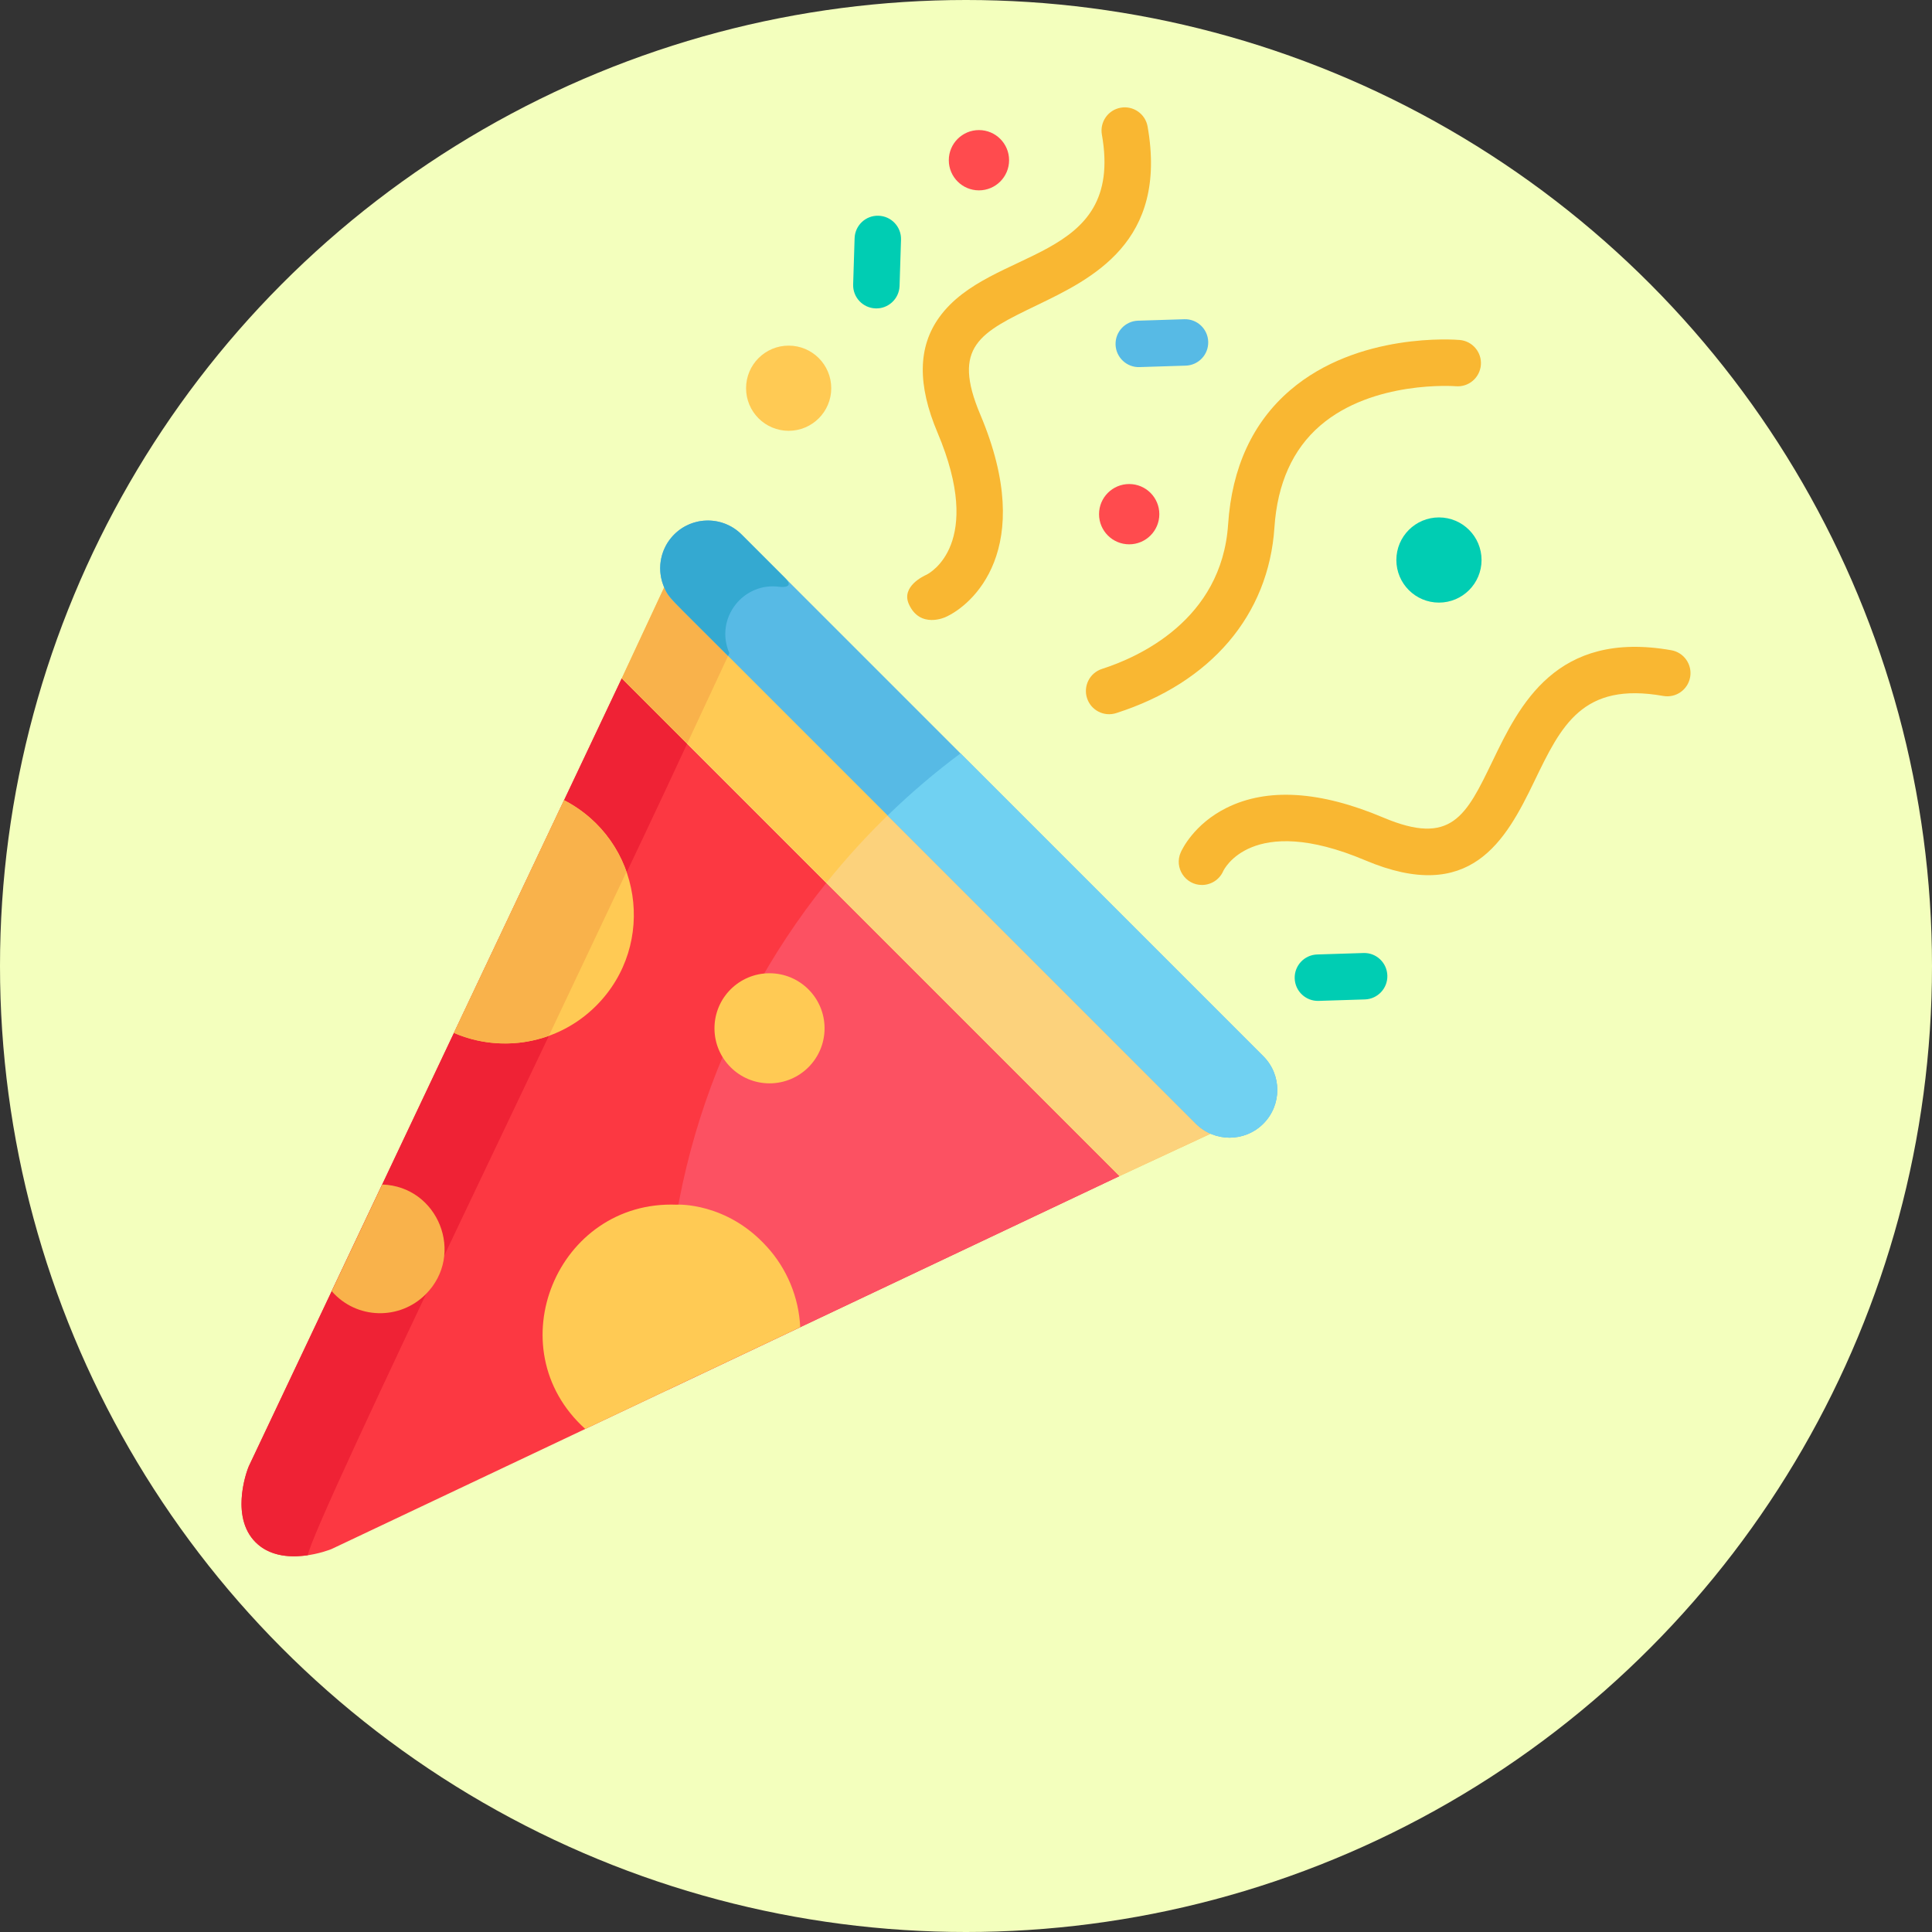 <?xml version="1.0" encoding="utf-8"?>
<!-- Generator: Adobe Illustrator 17.0.0, SVG Export Plug-In . SVG Version: 6.00 Build 0)  -->
<!DOCTYPE svg PUBLIC "-//W3C//DTD SVG 1.1//EN" "http://www.w3.org/Graphics/SVG/1.1/DTD/svg11.dtd">
<svg version="1.1" id="Layer_1" xmlns="http://www.w3.org/2000/svg" xmlns:xlink="http://www.w3.org/1999/xlink" x="0px" y="0px"
	 width="576px" height="576px" viewBox="0 0 576 576" enable-background="new 0 0 576 576" xml:space="preserve">
<rect x="0" y="0" width="576" height="576" fill="#333333" stroke="none"/>
<g id="svg_1">
	<circle id="svg_2" fill="#f3ffbd" cx="288" cy="288" r="288"/>
</g>
<g>
	<path fill="#FC3842" d="M289.532,306.398L185.369,202.236L74.159,437.186c-0.101,0.221-5.948,14.634,2.037,22.618
		c8.013,8.013,22.51,2.087,22.623,2.035l234.944-111.208l-28.698-28.7"/>
	<path fill="#FC5162" d="M246.357,263.223c-33.477,41.732-51.121,94.973-47.297,151.169l134.704-63.76
		C298.841,315.707,310.504,327.37,246.357,263.223z"/>
	<path fill="#EF2235" d="M91.771,463.678c1.457-9.478,85.429-182.023,113.086-241.953l-19.488-19.489L74.159,437.186
		c-0.76,1.662-5.818,16.033,2.848,23.362C82.747,465.432,90.931,463.678,91.771,463.678z"/>
	<circle fill="#FFCA54" cx="235.128" cy="115.741" r="12.698"/>
	<circle fill="#00CDB3" cx="429.005" cy="166.96" r="12.698"/>
	<path fill="#FFCA54" d="M333.764,350.631l27.461-12.768c-0.842-0.842-161.736-161.736-163.061-163.061l-12.795,27.433"/>
	<path fill="#FCD27C" d="M246.357,263.223l87.407,87.409l27.461-12.768c-2.653-2.653-94.004-94.003-95.652-95.651
		C258.72,248.787,252.305,255.808,246.357,263.223z"/>
	<path fill="#FFCA54" d="M168.171,238.569l-32.84,69.38c14.03,6.065,30.936,3.376,42.4-8.089
		C196.07,281.52,191.331,250.509,168.171,238.569z"/>
	<path fill="#F9B24B" d="M168.171,238.569c-16.311,34.462-31.825,67.238-32.84,69.38c8.987,3.885,19.148,4.158,28.31,0.854
		l23.146-48.9C183.521,250.644,176.803,243.019,168.171,238.569z"/>
	<path fill="#FFCA54" d="M228.654,371.707l-0.03-0.017c-12.055-13.378-26.855-12.541-26.855-12.541l0.003,0.015
		c-35.632-1.431-54.01,42.745-27.284,66.857l64.09-30.335C238.15,386.692,234.587,378.23,228.654,371.707z"/>
	<path fill="#F9B24B" d="M113.939,353.145l-15.052,31.798c7.417,8.491,20.258,8.704,28.012,0.95
		C138.793,374,130.655,353.678,113.939,353.145z"/>
	<circle fill="#FFCA54" cx="229.422" cy="306.575" r="16.411"/>
	<path fill="#F9B24B" d="M204.857,221.724l12.594-27.002c-0.148-0.34-0.282-0.686-0.402-1.034
		c-5.662-5.661-1.838-1.839-18.884-18.885l-0.143,0.307l0,0l-12.651,27.127L204.857,221.724z"/>
	<path fill="#F9B732" d="M324.076,208.125c-1.166-3.64,0.84-7.536,4.48-8.702c10.668-3.417,35.686-14.455,37.588-43.08
		c1.126-16.98,7.35-30.44,18.497-40.004c20.261-17.384,49.333-15.085,50.562-14.979c3.807,0.33,6.627,3.684,6.297,7.492
		c-0.329,3.804-3.672,6.622-7.476,6.299l0,0c-0.244-0.02-24.649-1.853-40.432,11.748c-8.179,7.048-12.766,17.263-13.637,30.361
		c-1.736,26.127-18.93,46.298-47.178,55.346C329.151,213.768,325.244,211.776,324.076,208.125z"/>
	<g>
		<circle fill="#FF4B4E" cx="336.651" cy="153.296" r="8.987"/>
		<circle fill="#FF4B4E" cx="291.86" cy="47.767" r="8.987"/>
	</g>
	<g>
		<path fill="#00CDB3" d="M385.997,291.7c-0.121-3.82,2.879-7.015,6.7-7.135l13.788-0.434c3.822-0.144,7.014,2.879,7.134,6.7
			c0.121,3.82-2.879,7.015-6.701,7.135l-13.787,0.434C389.345,298.525,386.116,295.547,385.997,291.7z"/>
		<path fill="#00CDB3" d="M261.055,91.944c-3.82-0.12-6.819-3.314-6.7-7.135l0.434-13.787c0.121-3.82,3.308-6.836,7.136-6.7
			c3.82,0.12,6.82,3.314,6.7,7.136l-0.434,13.787C268.068,89.14,264.772,92.086,261.055,91.944z"/>
	</g>
	<path fill="#57BAE5" d="M332.591,102.745c-0.12-3.82,2.879-7.015,6.7-7.136l13.786-0.434c3.818-0.132,7.015,2.879,7.135,6.7
		c0.121,3.82-2.879,7.015-6.7,7.135l-13.787,0.434C335.994,109.587,332.712,106.626,332.591,102.745z"/>
	<g>
		<path fill="#F9B732" d="M498.282,193.858c-34.424-6.08-45.325,16.514-53.284,33.013c-7.919,16.412-12.28,25.455-32.594,16.869
			c-18.853-7.966-34.579-8.934-46.746-2.877c-9.702,4.83-13.265,12.418-13.64,13.267c-2.022,4.589,1.363,9.713,6.33,9.713
			c2.659,0,5.197-1.542,6.337-4.131c0.078-0.178,8.235-17.627,42.332-3.222c31.47,13.3,41.885-5.856,50.448-23.605
			c7.993-16.568,14.304-29.655,38.409-25.395c3.767,0.669,7.355-1.847,8.02-5.612C504.558,198.114,502.045,194.523,498.282,193.858z
			"/>
		<path fill="#F9B732" d="M334.123,32.109c-3.764,0.665-6.277,4.256-5.611,8.02c6.809,38.551-33.146,33.219-48.464,54.434
			c-6.402,8.868-6.577,20.128-0.537,34.423c13.979,33.083-2.244,41.839-3.291,42.362c-0.755,0.329-7.618,3.486-5.256,8.757
			c3.343,7.458,10.907,3.879,10.907,3.879c7.821-3.447,27.387-20.156,10.389-60.386c-8.584-20.313-0.078-24.417,16.868-32.593
			c16.499-7.959,39.093-18.86,33.013-53.284C341.478,33.956,337.889,31.449,334.123,32.109z"/>
	</g>
	<path fill="#57BAE5" d="M376.645,314.902c-14.922-14.922-140.381-140.375-155.546-155.546c-5.554-5.554-14.56-5.554-20.115,0
		c-5.554,5.554-5.554,14.56,0,20.115l155.547,155.546c5.554,5.554,14.559,5.554,20.115,0
		C382.199,329.462,382.199,320.456,376.645,314.902z"/>
	<path fill="#70D1F2" d="M356.53,335.015c5.554,5.554,14.559,5.554,20.115,0c5.554-5.553,5.554-14.559,0-20.115l-90.286-90.285
		c-7.644,5.694-14.895,11.883-21.72,18.509L356.53,335.015z"/>
	<path fill="#34A9D1" d="M198.02,175.11L198.02,175.11c1.406,3.217,1.385,2.782,19.045,20.441l0.386-0.828
		c-4.506-10.306,4.155-21.5,15.272-19.727l-0.008-0.014c0,0,4.463,0.461,1.314-2.692L221.1,159.356
		c-5.877-5.876-15.607-5.522-20.997,0.977C196.704,164.402,195.861,170.184,198.02,175.11z"/>
</g>
</svg>
